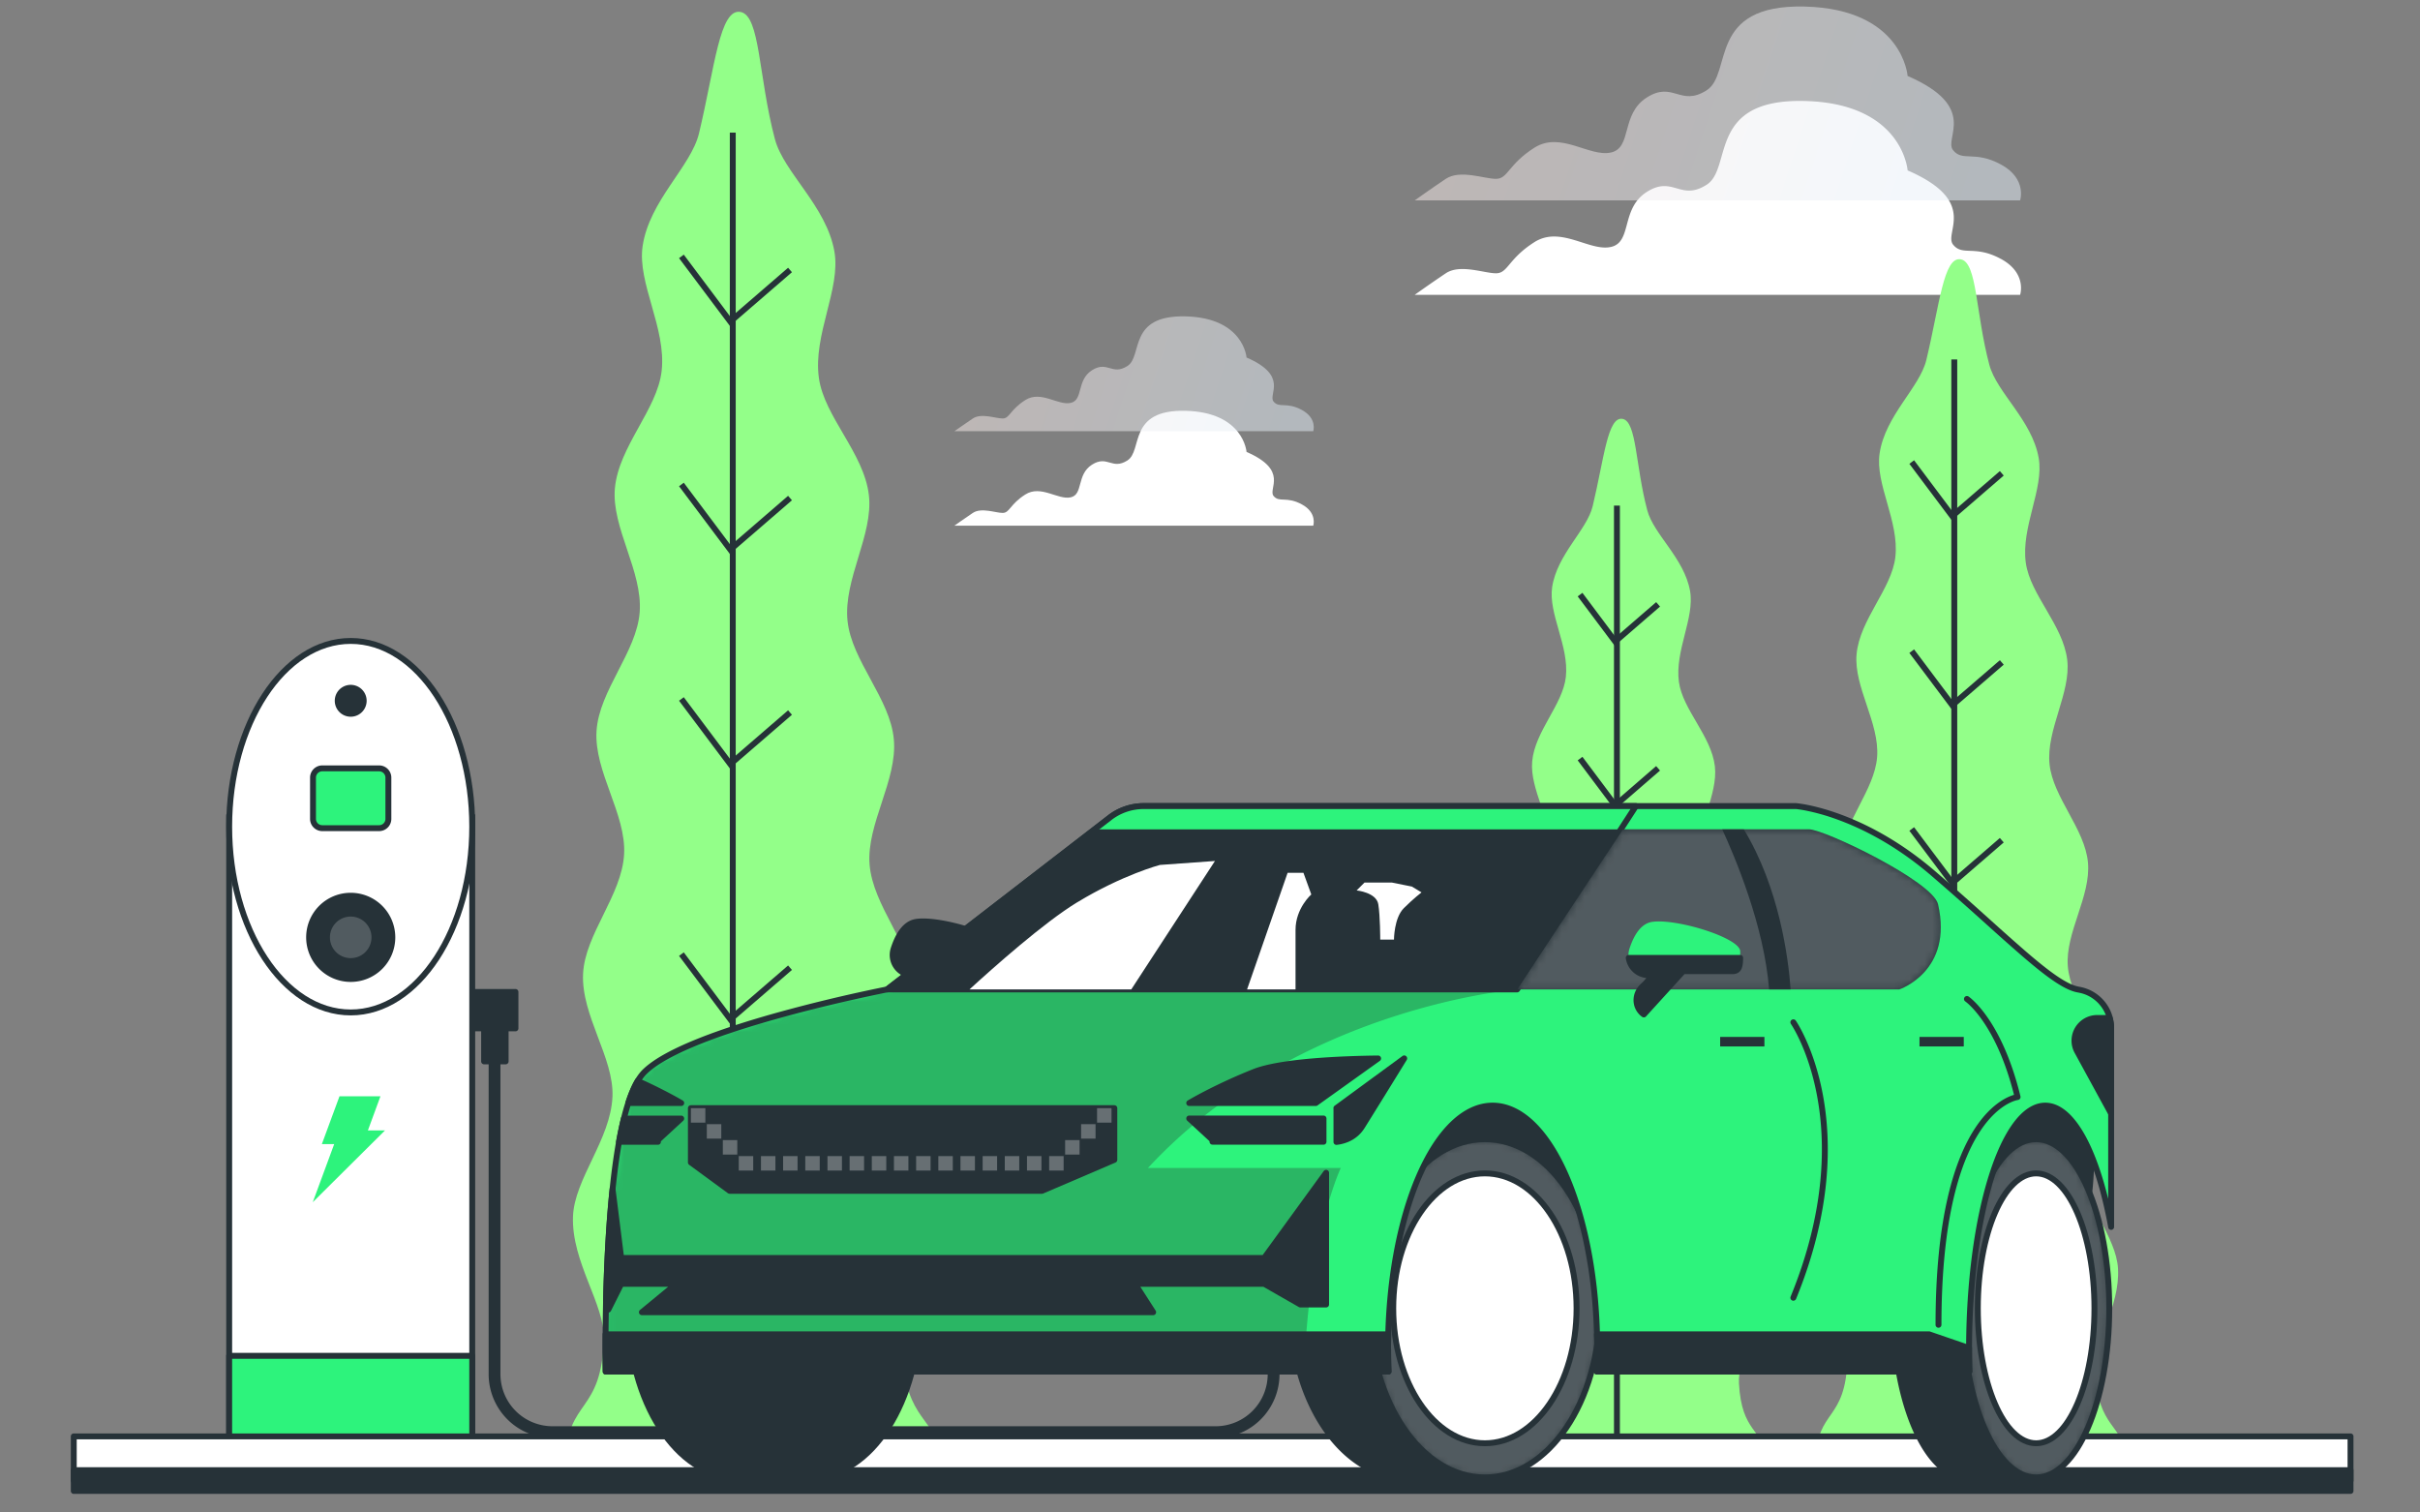 <svg xmlns="http://www.w3.org/2000/svg" width="320" height="200" fill="none" viewBox="0 0 320 200"><rect x="0" y="0" width="320" height="200" fill="#808080" stroke="none"/><path fill="#fff" d="M264.586 34.24c-3.481-1.897-5.065-.32-6.329-1.897-1.265-1.584 3.481-5.697-6.01-9.81 0 0-.632-8.86-13.604-9.18-12.972-.32-9.491 8.86-12.972 11.076-3.481 2.217-4.433-1.264-7.914.952-3.481 2.217-1.896 6.642-4.745 7.274-2.849.633-6.642-2.848-10.123-.632-3.481 2.217-3.481 4.113-5.066 4.113-1.584 0-4.745-1.264-6.641 0a182.26 182.26 0 0 0-4.114 2.85h80.055s.952-2.85-2.529-4.746h-.008Z"/><path fill="url(#paint0_linear_4680_65980)" d="M264.586 21.752c-3.481-1.897-5.065-.32-6.329-1.897-1.265-1.584 3.481-5.697-6.01-9.81 0 0-.632-8.859-13.604-9.179-12.972-.32-9.491 8.859-12.972 11.075-3.481 2.217-4.433-1.264-7.914.952-3.481 2.217-1.896 6.642-4.745 7.274-2.849.633-6.642-2.848-10.123-.632-3.481 2.217-3.481 4.113-5.066 4.113-1.584 0-4.745-1.264-6.641 0-1.897 1.265-4.114 2.85-4.114 2.85h80.055s.952-2.85-2.529-4.746h-.008Z" opacity=".5"/><path fill="#fff" d="M172.153 66.7c-2.061-1.124-2.997-.187-3.754-1.124-.75-.936 2.06-3.38-3.567-5.814 0 0-.375-5.253-8.063-5.44-7.687-.188-5.627 5.252-7.687 6.563-2.061 1.312-2.623-.749-4.691.563-2.061 1.31-1.124 3.94-2.81 4.316-1.686.374-3.941-1.686-6.002-.375-2.06 1.311-2.06 2.435-2.997 2.435-.936 0-2.81-.75-3.941 0-1.124.75-2.435 1.686-2.435 1.686h47.445s.562-1.686-1.498-2.81Z"/><path fill="url(#paint1_linear_4680_65980)" d="M172.153 54.212c-2.061-1.123-2.997-.187-3.754-1.123-.75-.937 2.06-3.38-3.567-5.815 0 0-.375-5.253-8.063-5.44-7.687-.188-5.627 5.252-7.687 6.564-2.061 1.31-2.623-.75-4.691.562-2.061 1.31-1.124 3.941-2.81 4.316-1.686.374-3.941-1.686-6.002-.375-2.06 1.311-2.06 2.435-2.997 2.435-.936 0-2.81-.749-3.941 0-1.124.75-2.435 1.686-2.435 1.686h47.445s.562-1.686-1.498-2.81Z" opacity=".5"/><path fill="#93FF89" d="M241.151 193.031h40.227c-.773-4.925-3.934-4.059-4.348-11.676-.21-3.84 3.341-8.594 3.036-13.636-.249-4.152-4.347-8.413-4.667-13.166-.289-4.293 3.208-9.046 2.872-13.675-.32-4.37-4.472-8.561-4.839-13.104-.359-4.433 3.068-9.241 2.662-13.721-.406-4.48-4.629-8.593-5.081-13.011-.461-4.542 2.849-9.428 2.341-13.775-.538-4.613-4.886-8.593-5.479-12.847-.655-4.73 2.428-9.787 1.702-13.87-.882-5.002-5.542-8.624-6.525-12.315-1.827-6.877-1.6-13.51-3.754-13.94-2.303-.46-2.826 6.041-4.574 13.3-.874 3.644-5.432 7.344-6.181 12.355-.609 4.058 2.614 8.983 2.083 13.697-.476 4.223-4.714 8.273-5.127 12.863-.391 4.316 3.051 9.069 2.716 13.58-.328 4.387-4.441 8.562-4.73 13.019-.281 4.441 3.262 9.116 3.02 13.518-.249 4.503-4.292 8.765-4.495 13.096-.219 4.582 3.403 9.21 3.223 13.464-.195 4.714-4.183 9.03-4.324 13.151-.179 5.003 3.497 9.623 3.38 13.424-.25 8.266-4.027 6.556-4.168 13.206l1.023.039.007.024Z"/><path fill="#263238" fill-rule="evenodd" d="M258.026 191.181V47.532h.781v143.649h-.781Z" clip-rule="evenodd"/><path fill="#263238" fill-rule="evenodd" d="m258.213 67.677-5.111-6.814-.624.468 5.612 7.484 6.865-5.932-.51-.59-6.232 5.384ZM258.213 92.677l-5.111-6.807-.624.468 5.612 7.476 6.865-5.924-.51-.59-6.232 5.377ZM258.213 116.193l-5.111-6.807-.624.468 5.612 7.476 6.865-5.932-.51-.59-6.232 5.385ZM258.213 144.173l-5.111-6.807-.624.469 5.612 7.476 6.865-5.932-.51-.591-6.232 5.385ZM258.213 172.45l-5.111-6.807-.624.469 5.612 7.475 6.865-5.931-.51-.591-6.232 5.385Z" clip-rule="evenodd"/><path fill="#93FF89" d="M198.834 193.031h34.88c-.671-4.269-3.411-3.52-3.77-10.123-.179-3.333 2.896-7.446 2.631-11.824-.219-3.606-3.77-7.298-4.051-11.419-.25-3.723 2.786-7.844 2.49-11.855-.281-3.794-3.879-7.423-4.199-11.364-.313-3.84 2.661-8.016 2.31-11.895-.351-3.887-4.012-7.454-4.402-11.286-.398-3.934 2.474-8.172 2.037-11.941-.468-3.996-4.238-7.454-4.753-11.138-.57-4.105 2.099-8.484 1.475-12.027-.765-4.34-4.808-7.477-5.659-10.677-1.584-5.963-1.389-11.715-3.254-12.09-1.998-.398-2.451 5.237-3.965 11.536-.757 3.16-4.706 6.368-5.362 10.716-.523 3.512 2.263 7.789 1.811 11.879-.406 3.66-4.09 7.172-4.449 11.153-.336 3.738 2.646 7.867 2.357 11.777-.289 3.801-3.856 7.431-4.098 11.286-.249 3.856 2.834 7.907 2.623 11.723-.219 3.91-3.723 7.594-3.903 11.356-.187 3.973 2.951 7.985 2.795 11.676-.172 4.09-3.622 7.836-3.755 11.403-.156 4.34 3.029 8.344 2.935 11.645-.211 7.173-3.497 5.682-3.614 11.45l.882.031.008.008Z"/><path fill="#263238" fill-rule="evenodd" d="M213.42 191.423V66.857h.78v124.566h-.78Z" clip-rule="evenodd"/><path fill="#263238" fill-rule="evenodd" d="m213.639 84.255-4.393-5.862-.625.468 4.895 6.532 5.991-5.183-.511-.59-5.357 4.635ZM213.639 105.937l-4.393-5.862-.625.468 4.895 6.532 5.991-5.183-.511-.591-5.357 4.636ZM213.638 126.324l-4.393-5.855-.624.468 4.895 6.524 5.99-5.175-.51-.591-5.358 4.629ZM213.639 150.589l-4.393-5.862-.625.468 4.895 6.531 5.991-5.174-.511-.591-5.357 4.628ZM213.639 175.111l-4.393-5.862-.625.468 4.895 6.532 5.991-5.183-.511-.59-5.357 4.635Z" clip-rule="evenodd"/><path fill="#93FF89" d="M76.063 193.031h48.515c-.928-5.932-4.745-4.894-5.245-14.088-.257-4.628 4.028-10.365 3.661-16.445-.304-5.011-5.245-10.146-5.627-15.883-.344-5.175 3.871-10.911 3.457-16.492-.39-5.268-5.393-10.325-5.838-15.804-.429-5.347 3.7-11.146 3.208-16.547-.484-5.409-5.588-10.373-6.127-15.695-.554-5.48 3.442-11.372 2.826-16.61-.648-5.564-5.901-10.364-6.611-15.492-.796-5.705 2.927-11.8 2.052-16.726-1.069-6.033-6.681-10.404-7.867-14.852C100.266 10.1 100.539 2.1 97.94 1.585c-2.778-.554-3.41 7.282-5.51 16.047-1.054 4.402-6.548 8.858-7.454 14.9-.733 4.893 3.154 10.84 2.514 16.522-.57 5.089-5.682 9.983-6.182 15.516-.468 5.206 3.684 10.943 3.278 16.383-.398 5.284-5.362 10.333-5.705 15.703-.344 5.362 3.941 10.997 3.645 16.304-.297 5.433-5.175 10.568-5.425 15.798-.265 5.533 4.098 11.114 3.887 16.241-.234 5.682-5.042 10.896-5.221 15.868-.211 6.033 4.214 11.606 4.082 16.195-.297 9.975-4.863 7.906-5.027 15.93l1.233.047.008-.008Z"/><path fill="#263238" fill-rule="evenodd" d="M96.505 190.791V17.538h.78v173.253h-.78Z" clip-rule="evenodd"/><path fill="#263238" fill-rule="evenodd" d="m96.628 41.953-6.212-8.282-.624.468 6.713 8.951 8.215-7.095-.51-.59-7.582 6.548ZM96.628 72.11l-6.212-8.281-.624.468 6.713 8.951 8.215-7.095-.51-.59-7.582 6.548ZM96.628 100.474l-6.212-8.282-.624.468 6.713 8.951 8.215-7.095-.51-.59-7.582 6.548ZM96.628 134.214l-6.212-8.282-.624.468 6.713 8.951 8.215-7.094-.51-.591-7.582 6.548ZM96.628 168.322l-6.212-8.282-.624.468 6.713 8.951 8.215-7.095-.51-.591-7.582 6.549Z" clip-rule="evenodd"/><path fill="#263238" fill-rule="evenodd" d="M65.395 138.646a.78.78 0 0 1 .78.78v42.279a6.89 6.89 0 0 0 6.892 6.892h87.673a6.89 6.89 0 0 0 6.891-6.892v-4.816a.78.78 0 0 1 1.561 0v4.816a8.451 8.451 0 0 1-8.452 8.453H73.067a8.452 8.452 0 0 1-8.452-8.453v-42.279c0-.431.35-.78.78-.78Z" clip-rule="evenodd"/><path fill="#263238" d="M68.16 131.169h-6.533v4.816h6.533v-4.816Z"/><path fill="#263238" fill-rule="evenodd" d="M61.237 131.169a.39.39 0 0 1 .39-.39h6.533a.39.39 0 0 1 .39.39v4.816a.39.39 0 0 1-.39.39h-6.533a.39.39 0 0 1-.39-.39v-4.816Zm.78.39v4.035h5.752v-4.035h-5.752Z" clip-rule="evenodd"/><path fill="#fff" d="M62.444 108.074h-32.14v87.289h32.14v-87.289Z"/><mask id="mask0_4680_65980" width="33" height="88" x="30" y="108" maskUnits="userSpaceOnUse" style="mask-type:luminance"><path fill="#fff" d="M62.444 108.074h-32.14v87.289h32.14v-87.289Z"/></mask><g mask="url(#mask0_4680_65980)"><path fill="#2DF37C" d="M50.91 149.479h-2.263l1.662-4.519h-5.416l-2.334 6.33h1.631l-2.833 7.68 9.553-9.491Z"/></g><path fill="#263238" fill-rule="evenodd" d="M29.914 107.684h32.92v88.07h-32.92v-88.07Zm.78.78v86.509h31.36v-86.509h-31.36Z" clip-rule="evenodd"/><path fill="#fff" d="M46.374 133.877c8.875 0 16.07-10.997 16.07-24.562 0-13.565-7.195-24.562-16.07-24.562s-16.07 10.997-16.07 24.562c0 13.565 7.195 24.562 16.07 24.562Z"/><path fill="#263238" fill-rule="evenodd" d="M35.337 92.16c-2.86 4.373-4.643 10.437-4.643 17.155 0 6.718 1.782 12.782 4.643 17.154 2.863 4.376 6.774 7.018 11.037 7.018 4.263 0 8.174-2.642 11.037-7.018 2.86-4.372 4.643-10.436 4.643-17.154s-1.782-12.782-4.643-17.154c-2.863-4.376-6.774-7.018-11.037-7.018-4.263 0-8.174 2.642-11.037 7.018Zm-.653-.427c2.953-4.513 7.078-7.37 11.69-7.37 4.612 0 8.737 2.857 11.69 7.37 2.955 4.517 4.77 10.735 4.77 17.582 0 6.847-1.815 13.065-4.77 17.582-2.953 4.513-7.078 7.37-11.69 7.37-4.612 0-8.737-2.857-11.69-7.37-2.955-4.517-4.77-10.735-4.77-17.582 0-6.847 1.815-13.065 4.77-17.582Z" clip-rule="evenodd"/><path fill="#2DF37C" d="M50.13 101.604h-7.516c-.676 0-1.225.548-1.225 1.225v5.456c0 .676.549 1.225 1.225 1.225h7.517c.676 0 1.225-.549 1.225-1.225v-5.456c0-.677-.549-1.225-1.225-1.225Z"/><path fill="#263238" fill-rule="evenodd" d="M42.615 101.994a.835.835 0 0 0-.836.835v5.456c0 .461.374.835.836.835h7.516a.835.835 0 0 0 .835-.835v-5.456a.835.835 0 0 0-.835-.835h-7.516Zm-1.616.835c0-.892.723-1.616 1.616-1.616h7.516c.892 0 1.615.724 1.615 1.616v5.456c0 .892-.723 1.615-1.615 1.615h-7.516a1.615 1.615 0 0 1-1.616-1.615v-5.456Z" clip-rule="evenodd"/><path fill="#263238" d="M51.879 123.949a5.5 5.5 0 0 0-5.502-5.502 5.496 5.496 0 0 0-5.503 5.502 5.497 5.497 0 0 0 5.502 5.503 5.496 5.496 0 0 0 5.503-5.503Z"/><path fill="#263238" fill-rule="evenodd" d="M40.484 123.949a5.886 5.886 0 0 1 5.893-5.893 5.892 5.892 0 0 1 5.892 5.893 5.887 5.887 0 0 1-5.892 5.893 5.887 5.887 0 0 1-5.893-5.893Zm5.893-5.112a5.105 5.105 0 0 0-5.113 5.112 5.106 5.106 0 0 0 5.113 5.112 5.106 5.106 0 0 0 5.112-5.112 5.11 5.11 0 0 0-5.112-5.112Z" clip-rule="evenodd"/><path fill="#fff" d="M49.122 123.949a2.747 2.747 0 1 0-5.494 0 2.747 2.747 0 0 0 5.494 0Z" opacity=".2"/><path fill="#263238" d="M48.091 92.667a1.717 1.717 0 1 0-3.434 0 1.717 1.717 0 0 0 3.434 0Z"/><path fill="#263238" fill-rule="evenodd" d="M44.267 92.667a2.107 2.107 0 1 1 4.215 0 2.107 2.107 0 0 1-4.215 0Zm2.107-1.326c-.729 0-1.326.598-1.326 1.326 0 .73.597 1.327 1.326 1.327a1.327 1.327 0 0 0 0-2.654Z" clip-rule="evenodd"/><path fill="#263238" d="M66.863 135.532h-2.849v4.815h2.849v-4.815Z"/><path fill="#263238" fill-rule="evenodd" d="M63.624 135.532a.39.39 0 0 1 .39-.39h2.849a.39.39 0 0 1 .39.39v4.815a.39.39 0 0 1-.39.391h-2.849a.39.39 0 0 1-.39-.391v-4.815Zm.78.39v4.035h2.069v-4.035h-2.069Z" clip-rule="evenodd"/><path fill="#2DF37C" d="M62.444 179.286h-32.14v16.078h32.14v-16.078Z"/><path fill="#263238" fill-rule="evenodd" d="M29.914 179.286a.39.39 0 0 1 .39-.39h32.14a.39.39 0 0 1 .39.39v16.078a.39.39 0 0 1-.39.39h-32.14a.39.39 0 0 1-.39-.39v-16.078Zm.78.39v15.298h31.36v-15.298h-31.36Z" clip-rule="evenodd"/><path fill="#fff" d="M310.812 189.939H9.755v5.846h301.057v-5.846Z"/><path fill="#263238" fill-rule="evenodd" d="M9.365 189.94a.39.39 0 0 1 .39-.391h301.058a.39.39 0 0 1 .39.391v5.845a.39.39 0 0 1-.39.391H9.755a.39.39 0 0 1-.39-.391v-5.845Zm.78.39v5.065h300.277v-5.065H10.145Z" clip-rule="evenodd"/><path fill="#263238" d="M310.812 194.404H9.755v2.747h301.057v-2.747Z"/><path fill="#263238" fill-rule="evenodd" d="M9.365 194.404a.39.39 0 0 1 .39-.39h301.058a.39.39 0 0 1 .39.39v2.747a.39.39 0 0 1-.39.39H9.755a.39.39 0 0 1-.39-.39v-2.747Zm.78.39v1.967h300.277v-1.967H10.145Z" clip-rule="evenodd"/><path fill="#263238" d="M121.111 128.937h-.421c-1.803 0-3.076-1.764-2.521-3.481.53-1.639 1.428-3.286 2.942-3.544 3.122-.523 11.707 2.084 11.707 3.903 0 1.818 0 2.599-1.038 2.599h-6.501l-5.206 5.721-.109-.094c-1.163-.952-1.132-2.685 0-3.676a5.26 5.26 0 0 0 1.155-1.436l-.008.008Z"/><path fill="#263238" fill-rule="evenodd" d="M124.196 122.431c-1.232-.197-2.303-.254-3.02-.134-.624.107-1.148.502-1.591 1.101-.445.601-.786 1.378-1.045 2.178-.473 1.468.615 2.97 2.15 2.97h.351a.393.393 0 0 1 .421.57 5.653 5.653 0 0 1-1.241 1.543c-.904.792-.967 2.116-.176 2.927l4.946-5.435a.388.388 0 0 1 .288-.127h6.502c.214 0 .32-.041.377-.081.052-.036.11-.104.158-.261.05-.164.081-.393.097-.713.015-.317.015-.696.015-1.154 0-.075-.048-.22-.262-.438-.206-.209-.521-.437-.932-.675-.821-.473-1.963-.943-3.217-1.345a26.81 26.81 0 0 0-3.821-.926Zm-3.787 6.883c-1.919-.173-3.217-2.102-2.611-3.978.271-.84.644-1.706 1.16-2.402.516-.698 1.198-1.255 2.088-1.406l.001-.001c.844-.141 2.017-.068 3.272.133 1.266.203 2.651.542 3.936.954 1.282.411 2.482.901 3.368 1.412.442.255.823.524 1.099.804.267.271.487.605.487.985v.008c0 .448 0 .846-.017 1.184a3.78 3.78 0 0 1-.13.904c-.081.265-.219.506-.458.673-.235.163-.519.22-.823.22h-6.329l-5.09 5.593a.391.391 0 0 1-.543.034l-.106-.091c-1.359-1.117-1.304-3.131-.006-4.269.247-.216.486-.467.702-.757Z" clip-rule="evenodd"/><path fill="#263238" d="M179.903 177.327h86.377s12.488-8.328 9.889-30.182c-2.599-21.853-16.648-7.281-21.854 7.282h-38.501s-8.328-16.647-21.854-14.571c-13.526 2.084-14.049 37.463-14.049 37.463l-.008.008Z"/><path fill="#263238" fill-rule="evenodd" d="M272.641 136.717c1.885 1.581 3.264 4.902 3.915 10.383 1.31 11.011-1.181 18.642-4.02 23.528-1.418 2.44-2.919 4.19-4.07 5.333-.576.572-1.064.991-1.41 1.27-.173.139-.311.243-.406.312l-.111.08-.03.02-.009.006-.002.002h-.001l-.217-.324.217.325a.4.4 0 0 1-.217.065h-86.377a.39.39 0 0 1-.381-.474l.001-.033.007-.299c.007-.262.02-.645.04-1.132.041-.976.115-2.371.245-4.051.261-3.358.751-7.862 1.666-12.436.914-4.568 2.256-9.229 4.234-12.889 1.974-3.652 4.626-6.384 8.186-6.933 6.948-1.066 12.531 2.683 16.339 6.622 1.908 1.974 3.387 4.012 4.388 5.554a34.707 34.707 0 0 1 1.423 2.391h37.99c1.307-3.585 3.138-7.157 5.197-10.184 2.104-3.094 4.467-5.649 6.779-7.056 1.157-.705 2.323-1.135 3.452-1.181 1.138-.047 2.215.298 3.172 1.101Zm-57.176 17.885-.001-.002-.004-.008-.018-.034-.07-.134a34.235 34.235 0 0 0-1.398-2.353c-.983-1.514-2.431-3.508-4.296-5.437-3.737-3.866-9.081-7.402-15.659-6.392-3.203.493-5.689 2.965-7.617 6.532-1.924 3.56-3.248 8.134-4.156 12.672-.907 4.532-1.393 9.003-1.653 12.343a116.887 116.887 0 0 0-.243 4.022c-.02.484-.032.863-.039 1.121l-.001.005h85.847l.032-.024a8.89 8.89 0 0 0 .378-.291c.327-.262.794-.664 1.349-1.215 1.109-1.101 2.567-2.798 3.946-5.172 2.755-4.741 5.209-12.202 3.919-23.043-.647-5.447-2-8.5-3.642-9.877-.807-.677-1.694-.958-2.638-.919-.955.039-1.992.406-3.079 1.067-2.176 1.325-4.464 3.778-6.539 6.829-2.071 3.045-3.91 6.657-5.2 10.267a.392.392 0 0 1-.368.259h-38.501a.39.39 0 0 1-.349-.216" clip-rule="evenodd"/><path fill="#263238" d="M201.126 173.003c0-6.416-1.842-12.199-4.776-16.273v-6.088h-10.412c-8.39 0-15.196 10.014-15.196 22.361 0 12.347 6.806 22.361 15.196 22.361h10.412v-6.088c2.942-4.082 4.776-9.857 4.776-16.273Z"/><path fill="#263238" fill-rule="evenodd" d="M174.871 156.973c2.798-4.117 6.704-6.721 11.067-6.721h10.412a.39.39 0 0 1 .39.39v5.963c2.946 4.143 4.776 9.966 4.776 16.398 0 6.433-1.823 12.248-4.776 16.399v5.962a.39.39 0 0 1-.39.39h-10.412c-4.363 0-8.269-2.603-11.067-6.721-2.8-4.119-4.519-9.788-4.519-16.03 0-6.241 1.719-11.91 4.519-16.03Zm.645.439c-2.701 3.974-4.384 9.485-4.384 15.591s1.683 11.618 4.384 15.592c2.703 3.976 6.394 6.379 10.422 6.379h10.021v-5.698a.39.39 0 0 1 .074-.228c2.888-4.006 4.703-9.699 4.703-16.045 0-6.345-1.823-12.046-4.703-16.045a.388.388 0 0 1-.074-.228v-5.698h-10.021c-4.028 0-7.719 2.404-10.422 6.38Z" clip-rule="evenodd"/><path fill="#263238" d="M196.349 195.364c8.393 0 15.197-10.011 15.197-22.361 0-12.35-6.804-22.361-15.197-22.361-8.392 0-15.196 10.011-15.196 22.361 0 12.35 6.804 22.361 15.196 22.361Z"/><mask id="mask1_4680_65980" width="31" height="46" x="181" y="150" maskUnits="userSpaceOnUse" style="mask-type:luminance"><path fill="#fff" d="M196.349 195.364c8.393 0 15.197-10.011 15.197-22.361 0-12.35-6.804-22.361-15.197-22.361-8.392 0-15.196 10.011-15.196 22.361 0 12.35 6.804 22.361 15.196 22.361Z"/></mask><g mask="url(#mask1_4680_65980)"><path fill="#fff" d="M196.349 195.364c8.393 0 15.197-10.011 15.197-22.361 0-12.35-6.804-22.361-15.197-22.361-8.392 0-15.196 10.011-15.196 22.361 0 12.35 6.804 22.361 15.196 22.361Z" opacity=".2"/></g><path fill="#263238" fill-rule="evenodd" d="M185.927 157.411c-2.7 3.974-4.383 9.485-4.383 15.592 0 6.107 1.683 11.619 4.383 15.592 2.702 3.976 6.394 6.379 10.423 6.379 4.028 0 7.72-2.403 10.422-6.379 2.701-3.973 4.383-9.485 4.383-15.592 0-6.107-1.682-11.618-4.383-15.592-2.702-3.976-6.394-6.379-10.422-6.379-4.029 0-7.721 2.403-10.423 6.379Zm-.646-.439c2.799-4.117 6.705-6.72 11.069-6.72 4.363 0 8.27 2.603 11.068 6.72 2.799 4.12 4.518 9.789 4.518 16.031 0 6.243-1.719 11.912-4.518 16.031-2.798 4.117-6.705 6.72-11.068 6.72-4.364 0-8.27-2.603-11.069-6.72-2.799-4.119-4.518-9.788-4.518-16.031 0-6.242 1.719-11.911 4.518-16.031Z" clip-rule="evenodd"/><path fill="#263238" d="M107.265 150.634h-9.842c-7.93 0-14.361 10.014-14.361 22.361 0 12.348 6.431 22.361 14.361 22.361h9.842c7.93 0 14.361-10.013 14.361-22.361 0-12.347-6.431-22.361-14.361-22.361Z"/><path fill="#263238" fill-rule="evenodd" d="M86.94 156.974c2.643-4.115 6.34-6.73 10.483-6.73h9.842c4.143 0 7.84 2.615 10.483 6.73 2.645 4.118 4.268 9.784 4.268 16.021s-1.623 11.903-4.268 16.022c-2.643 4.114-6.34 6.73-10.483 6.73h-9.842c-4.143 0-7.84-2.616-10.482-6.73-2.645-4.119-4.27-9.785-4.27-16.022 0-6.237 1.624-11.903 4.27-16.021Zm.657.422c-2.553 3.975-4.145 9.489-4.145 15.599 0 6.111 1.592 11.625 4.145 15.6 2.556 3.979 6.04 6.371 9.826 6.371h9.842c3.787 0 7.27-2.392 9.826-6.371 2.553-3.975 4.145-9.489 4.145-15.6 0-6.11-1.592-11.624-4.145-15.599-2.556-3.98-6.039-6.371-9.826-6.371h-9.842c-3.787 0-7.27 2.391-9.826 6.371Z" clip-rule="evenodd"/><path fill="#fff" d="M196.35 190.845c6.695 0 12.121-7.988 12.121-17.842s-5.426-17.842-12.121-17.842c-6.694 0-12.121 7.988-12.121 17.842s5.427 17.842 12.121 17.842Z"/><path fill="#263238" fill-rule="evenodd" d="M188.103 160.606c-2.144 3.156-3.483 7.538-3.483 12.397s1.339 9.241 3.483 12.397c2.145 3.158 5.068 5.055 8.248 5.055 3.179 0 6.102-1.897 8.248-5.055 2.144-3.156 3.482-7.538 3.482-12.397s-1.338-9.241-3.482-12.397c-2.146-3.158-5.069-5.055-8.248-5.055-3.18 0-6.103 1.897-8.248 5.055Zm-.646-.438c2.241-3.3 5.379-5.397 8.894-5.397 3.514 0 6.652 2.097 8.893 5.397 2.243 3.301 3.618 7.84 3.618 12.835 0 4.995-1.375 9.534-3.618 12.836-2.241 3.299-5.379 5.396-8.893 5.396-3.515 0-6.653-2.097-8.894-5.396-2.243-3.302-3.618-7.841-3.618-12.836s1.375-9.534 3.618-12.835Z" clip-rule="evenodd"/><path fill="#263238" d="M272.284 173.003c0-6.416-1.17-12.199-3.044-16.273v-6.088h-9.194c-5.338 0-9.67 10.014-9.67 22.361 0 12.347 4.332 22.361 9.67 22.361h9.194v-6.088c1.874-4.082 3.044-9.857 3.044-16.273Z"/><path fill="#263238" fill-rule="evenodd" d="M256.01 152.121c1.206-1.18 2.571-1.869 4.036-1.869h9.194a.39.39 0 0 1 .391.39v6.003c1.881 4.133 3.044 9.942 3.044 16.358 0 6.417-1.163 12.218-3.044 16.358v6.003a.39.39 0 0 1-.391.39h-9.194c-1.465 0-2.83-.688-4.036-1.868-1.204-1.179-2.271-2.865-3.159-4.917-1.776-4.107-2.865-9.752-2.865-15.966 0-6.214 1.089-11.859 2.865-15.965.888-2.053 1.955-3.739 3.159-4.917Zm-2.443 5.226c-1.724 3.988-2.801 9.523-2.801 15.656 0 6.134 1.077 11.669 2.801 15.656.863 1.994 1.88 3.584 2.989 4.669 1.107 1.083 2.286 1.646 3.49 1.646h8.804v-5.698a.38.38 0 0 1 .036-.162c1.844-4.019 3.008-9.737 3.008-16.111 0-6.374-1.164-12.099-3.008-16.11a.384.384 0 0 1-.036-.163v-5.698h-8.804c-1.204 0-2.383.563-3.49 1.647-1.109 1.085-2.126 2.674-2.989 4.668Z" clip-rule="evenodd"/><path fill="#263238" d="M269.238 195.364c5.341 0 9.67-10.011 9.67-22.361 0-12.35-4.329-22.361-9.67-22.361s-9.67 10.011-9.67 22.361c0 12.35 4.329 22.361 9.67 22.361Z"/><mask id="mask2_4680_65980" width="20" height="46" x="259" y="150" maskUnits="userSpaceOnUse" style="mask-type:luminance"><path fill="#fff" d="M269.24 195.365c5.34 0 9.67-10.012 9.67-22.361 0-12.35-4.33-22.361-9.67-22.361-5.341 0-9.671 10.011-9.671 22.361 0 12.349 4.33 22.361 9.671 22.361Z"/></mask><g mask="url(#mask2_4680_65980)"><path fill="#fff" d="M269.24 195.365c5.34 0 9.67-10.012 9.67-22.361 0-12.35-4.33-22.361-9.67-22.361-5.341 0-9.671 10.011-9.671 22.361 0 12.349 4.33 22.361 9.671 22.361Z" opacity=".2"/></g><path fill="#263238" fill-rule="evenodd" d="M262.759 157.346c-1.725 3.987-2.801 9.523-2.801 15.657 0 6.135 1.076 11.67 2.801 15.657.862 1.994 1.879 3.583 2.988 4.668 1.107 1.083 2.287 1.646 3.491 1.646 1.205 0 2.384-.563 3.491-1.646 1.11-1.085 2.127-2.674 2.989-4.668 1.724-3.987 2.8-9.522 2.8-15.657 0-6.134-1.076-11.67-2.8-15.657-.862-1.994-1.879-3.583-2.989-4.668-1.107-1.083-2.286-1.646-3.491-1.646-1.204 0-2.384.563-3.491 1.646-1.109 1.085-2.126 2.674-2.988 4.668Zm2.442-5.226c1.207-1.179 2.571-1.868 4.037-1.868 1.466 0 2.831.689 4.037 1.868 1.205 1.179 2.272 2.864 3.159 4.917 1.776 4.106 2.865 9.751 2.865 15.966s-1.089 11.861-2.865 15.967c-.887 2.052-1.954 3.738-3.159 4.916-1.206 1.18-2.571 1.868-4.037 1.868-1.466 0-2.83-.688-4.037-1.868-1.204-1.178-2.271-2.864-3.159-4.916-1.776-4.106-2.864-9.752-2.864-15.967s1.088-11.86 2.864-15.966c.888-2.053 1.955-3.738 3.159-4.917Z" clip-rule="evenodd"/><path fill="#fff" d="M269.24 190.845c4.258 0 7.711-7.988 7.711-17.842s-3.453-17.842-7.711-17.842c-4.259 0-7.712 7.988-7.712 17.842s3.453 17.842 7.712 17.842Z"/><path fill="#263238" fill-rule="evenodd" d="M264.145 160.542c-1.37 3.169-2.226 7.575-2.226 12.461 0 4.887.856 9.292 2.226 12.462.685 1.585 1.491 2.843 2.366 3.699.873.855 1.795 1.291 2.729 1.291.934 0 1.855-.436 2.728-1.291.875-.856 1.681-2.114 2.366-3.699 1.37-3.17 2.227-7.575 2.227-12.462 0-4.886-.857-9.292-2.227-12.461-.685-1.585-1.491-2.844-2.366-3.7-.873-.854-1.794-1.291-2.728-1.291-.934 0-1.856.437-2.729 1.291-.875.856-1.681 2.115-2.366 3.7Zm1.82-4.258c.972-.951 2.079-1.513 3.275-1.513 1.195 0 2.302.562 3.274 1.513.97.95 1.826 2.305 2.537 3.948 1.421 3.289 2.29 7.804 2.29 12.771 0 4.967-.869 9.483-2.29 12.771-.711 1.644-1.567 2.998-2.537 3.948-.972.951-2.079 1.513-3.274 1.513-1.196 0-2.303-.562-3.275-1.513-.97-.95-1.826-2.304-2.536-3.948-1.421-3.288-2.291-7.804-2.291-12.771 0-4.967.87-9.482 2.291-12.771.71-1.643 1.566-2.998 2.536-3.948Z" clip-rule="evenodd"/><path fill="#2DF37C" d="M183.542 178.466c0-17.818 6.189-32.265 13.83-32.265s13.83 14.447 13.83 32.265c0 .976-.023 1.944-.054 2.904h49.264c-.023-.96-.039-1.92-.039-2.904 0-17.818 4.511-32.265 10.076-32.265 3.715 0 6.962 6.455 8.71 16.047V135.93a5.137 5.137 0 0 0-4.199-5.05 13.275 13.275 0 0 0-.242-.047c-3.41-.687-9.561-7.172-19.122-15.368-9.561-8.195-18.099-8.874-18.099-8.874h-86.26a7.344 7.344 0 0 0-4.503 1.538l-29.424 22.704s-26.287 5.12-32.094 10.927c-5.807 5.807-5.12 39.61-5.12 39.61h103.516c-.039-.96-.055-1.92-.055-2.904h-.015Z"/><mask id="mask3_4680_65980" width="200" height="76" x="80" y="106" maskUnits="userSpaceOnUse" style="mask-type:luminance"><path fill="#fff" d="M183.542 178.466c0-17.818 6.189-32.265 13.83-32.265s13.83 14.447 13.83 32.265c0 .976-.023 1.944-.054 2.904h49.264c-.023-.96-.039-1.92-.039-2.904 0-17.818 4.511-32.265 10.076-32.265 3.715 0 6.962 6.455 8.71 16.047V135.93a5.137 5.137 0 0 0-4.199-5.05 13.275 13.275 0 0 0-.242-.047c-3.41-.687-9.561-7.172-19.122-15.368-9.561-8.195-18.099-8.874-18.099-8.874h-86.26a7.344 7.344 0 0 0-4.503 1.538l-29.424 22.704s-26.287 5.12-32.094 10.927c-5.807 5.807-5.12 39.61-5.12 39.61h103.516c-.039-.96-.055-1.92-.055-2.904h-.015Z"/></mask><g mask="url(#mask3_4680_65980)"><path fill="#24272C" d="m200.616 130.833 4.566-24.242h-53.955a7.343 7.343 0 0 0-4.504 1.537l-29.424 22.705s-26.287 5.12-32.094 10.927c-5.807 5.806-5.12 39.609-5.12 39.609h92.363c.664-18.247 4.847-26.926 4.847-26.926h-25.499c19.77-21.331 48.812-23.602 48.812-23.602l.008-.008Z" opacity=".3"/></g><path fill="#263238" fill-rule="evenodd" d="M146.496 107.82a7.733 7.733 0 0 1 4.742-1.619h86.259l.031.001-.031.389.031-.389h.001l.002.001h.006l.021.002.079.008a18.382 18.382 0 0 1 1.421.23c.966.195 2.351.541 4.035 1.145 3.369 1.208 7.937 3.449 12.758 7.581a382.781 382.781 0 0 1 6.548 5.768l.896.804a331.958 331.958 0 0 0 4.424 3.929c1.577 1.363 2.951 2.483 4.139 3.304 1.194.824 2.163 1.32 2.934 1.476l.242.047a5.526 5.526 0 0 1 4.516 5.433v26.318a.391.391 0 0 1-.774.07c-.871-4.775-2.11-8.744-3.579-11.507-1.486-2.798-3.128-4.22-4.748-4.22-1.209 0-2.433.786-3.608 2.378-1.169 1.584-2.239 3.901-3.144 6.799-1.809 5.792-2.934 13.817-2.934 22.699 0 .979.016 1.936.039 2.893a.388.388 0 0 1-.39.4h-49.264a.392.392 0 0 1-.39-.403c.031-.958.054-1.921.054-2.89 0-8.87-1.541-16.882-4.018-22.661-1.239-2.891-2.704-5.205-4.311-6.791-1.606-1.585-3.333-2.424-5.111-2.424-1.778 0-3.505.839-5.11 2.424-1.608 1.586-3.073 3.9-4.312 6.791-2.467 5.756-4.005 13.725-4.018 22.551a.4.4 0 0 1 .016.11c0 .979.015 1.933.054 2.887a.392.392 0 0 1-.39.406H80.096a.39.39 0 0 1-.39-.382l.39-.008-.39.008v-.025l-.002-.073a104.775 104.775 0 0 1-.016-1.371c-.008-.937-.012-2.282.001-3.915.027-3.264.122-7.678.4-12.275.277-4.595.737-9.383 1.494-13.392.378-2.005.832-3.824 1.379-5.331.544-1.499 1.192-2.726 1.978-3.512 1.514-1.514 4.314-2.947 7.597-4.244 3.3-1.304 7.145-2.492 10.8-3.497a210.563 210.563 0 0 1 13.599-3.233l.208-.042 29.351-22.647.001-.001Zm-29.186 23.013.074.383-.018.004-.056.011-.22.044c-.193.039-.478.096-.842.172-.728.151-1.776.373-3.051.658-2.551.57-6.012 1.39-9.653 2.391-3.642 1.001-7.458 2.181-10.72 3.47-3.28 1.296-5.943 2.681-7.332 4.07-.666.666-1.266 1.766-1.796 3.226-.528 1.454-.972 3.228-1.346 5.209-.748 3.963-1.205 8.714-1.482 13.295-.276 4.58-.372 8.979-.398 12.235a245.387 245.387 0 0 0 .01 4.979h102.727a73.375 73.375 0 0 1-.04-2.404.388.388 0 0 1-.015-.109c0-8.95 1.553-17.071 4.081-22.969 1.264-2.948 2.778-5.359 4.481-7.039 1.703-1.681 3.616-2.648 5.658-2.648 2.042 0 3.955.967 5.659 2.648 1.702 1.68 3.217 4.091 4.48 7.039 2.528 5.898 4.082 14.019 4.082 22.969a83.5 83.5 0 0 1-.043 2.513h48.463c-.018-.83-.03-1.663-.03-2.513 0-8.938 1.131-17.045 2.969-22.931.918-2.941 2.02-5.349 3.261-7.031 1.236-1.674 2.663-2.694 4.236-2.694 2.096 0 3.935 1.805 5.438 4.633 1.118 2.105 2.095 4.856 2.882 8.08V135.93a4.746 4.746 0 0 0-3.88-4.666l-.005-.001a10.922 10.922 0 0 0-.235-.046l-.008-.001c-.933-.188-2.011-.76-3.226-1.6-1.224-.845-2.624-1.988-4.206-3.356a324.48 324.48 0 0 1-4.436-3.938l-.895-.804a382.622 382.622 0 0 0-6.535-5.756c-4.741-4.063-9.223-6.259-12.513-7.439a28.355 28.355 0 0 0-3.927-1.115 18.004 18.004 0 0 0-1.073-.185c-.123-.017-.215-.027-.276-.034l-.068-.007h-86.248c-1.546 0-3.046.51-4.265 1.455l-.001.001-29.424 22.704a.382.382 0 0 1-.164.074l-.074-.383Z" clip-rule="evenodd"/><path fill="#2DF37C" d="M216.323 106.591h-65.092a7.344 7.344 0 0 0-4.504 1.538l-29.424 22.704h83.309l15.703-24.242h.008Z"/><path fill="#263238" fill-rule="evenodd" d="M146.489 107.82a7.733 7.733 0 0 1 4.742-1.619h65.092a.39.39 0 0 1 .284.659l-15.667 24.186a.392.392 0 0 1-.328.178h-83.309a.39.39 0 0 1-.239-.7l29.424-22.703.001-.001Zm69.109-.838h-64.367c-1.546 0-3.046.51-4.265 1.455v.001l-28.519 22.005H200.4l15.198-23.461Z" clip-rule="evenodd"/><path fill="#263238" d="M182.23 139.965c-4.683.054-12.886.367-16.438 1.795-5.12 2.045-8.538 4.098-8.538 4.098h16.734l8.242-5.893Z"/><path fill="#263238" fill-rule="evenodd" d="M182.601 139.844a.39.39 0 0 1-.144.438l-8.242 5.893a.396.396 0 0 1-.227.073h-16.734a.39.39 0 0 1-.201-.725l.201.335-.201-.335.003-.002.008-.005.031-.018.12-.07a54.307 54.307 0 0 1 2.21-1.199 72.503 72.503 0 0 1 6.222-2.831c1.836-.738 4.828-1.176 7.906-1.439 3.094-.265 6.326-.357 8.672-.384a.39.39 0 0 1 .376.269Zm-23.854 5.623h15.116l7.122-5.092c-2.164.043-4.814.143-7.365.361-3.082.264-5.966.696-7.682 1.386h-.001a71.712 71.712 0 0 0-7.19 3.345Z" clip-rule="evenodd"/><path fill="#263238" d="M175.01 150.978v-3.075h-17.756l3.216 2.966c-.055.031-.102.07-.141.101h14.681v.008Z"/><path fill="#263238" fill-rule="evenodd" d="M156.891 147.761a.388.388 0 0 1 .363-.248h17.756a.39.39 0 0 1 .39.39v3.075a.39.39 0 0 1-.468.382h-14.603a.389.389 0 0 1-.386-.446l-2.954-2.724a.39.39 0 0 1-.098-.429Zm3.841 2.819h13.888v-2.287h-16.367l2.479 2.287Z" clip-rule="evenodd"/><path fill="#263238" d="M176.719 146.537v4.464c1.109-.133 2.506-.617 3.411-2.076 1.709-2.732 5.549-8.968 5.549-8.968l-8.968 6.572.008.008Z"/><path fill="#263238" fill-rule="evenodd" d="m186.011 140.162-.332-.205.332.205-.627 1.017-1.507 2.443a1311.55 1311.55 0 0 1-3.416 5.509c-.99 1.595-2.518 2.117-3.696 2.258a.39.39 0 0 1-.436-.388v-4.395a.392.392 0 0 1 .151-.392l8.968-6.572a.39.39 0 0 1 .563.52Zm-8.902 6.559v3.822c.94-.192 1.98-.681 2.689-1.824l.001-.001c.854-1.365 2.24-3.606 3.414-5.506l1.086-1.76-7.19 5.269Z" clip-rule="evenodd"/><path fill="#263238" d="m86.862 150.876 3.216-2.966h-7.579c-.234.96-.452 1.99-.647 3.075h5.15s-.085-.07-.14-.101v-.008Z"/><path fill="#263238" fill-rule="evenodd" d="M82.12 147.818a.39.39 0 0 1 .38-.298h7.578a.391.391 0 0 1 .265.677l-2.955 2.725a.391.391 0 0 1-.385.454h-5.151a.393.393 0 0 1-.384-.46c.196-1.092.416-2.13.652-3.098Zm4.472 2.777.006-.006 2.481-2.288h-6.272a51.099 51.099 0 0 0-.487 2.294h4.272Z" clip-rule="evenodd"/><path fill="#263238" d="M84.326 142.938c-.468.789-.882 1.772-1.249 2.92h7.001s-2.216-1.327-5.752-2.92Z"/><path fill="#263238" fill-rule="evenodd" d="M83.99 142.739a.39.39 0 0 1 .496-.156c1.777.8 3.223 1.534 4.225 2.068a49.208 49.208 0 0 1 1.54.855l.02.012.006.004h.001l-.2.336.2-.336a.39.39 0 0 1-.2.726h-7a.392.392 0 0 1-.372-.509c.372-1.165.796-2.178 1.284-3Zm4.593 2.728-.239-.127a70.143 70.143 0 0 0-3.854-1.899 13.85 13.85 0 0 0-.871 2.026h4.964Z" clip-rule="evenodd"/><path fill="#263238" d="M200.619 130.833h50.528s7.173-2.388 5.12-11.27c-.694-3.013-15.024-9.904-17.069-9.904h-24.585l-14.002 21.167.008.007Z"/><mask id="mask4_4680_65980" width="57" height="22" x="200" y="109" maskUnits="userSpaceOnUse" style="mask-type:luminance"><path fill="#fff" d="M200.619 130.833h50.529s7.173-2.388 5.12-11.27c-.695-3.013-15.024-9.904-17.069-9.904h-24.586l-14.002 21.167.008.007Z"/></mask><g mask="url(#mask4_4680_65980)"><path fill="#fff" d="M200.619 130.833h50.529s7.173-2.388 5.12-11.27c-.695-3.013-15.024-9.904-17.069-9.904h-24.586l-14.002 21.167.008.007Z" opacity=".2"/></g><path fill="#263238" d="m144.735 109.667-27.426 21.166h83.309l13.713-21.166h-69.596ZM91.357 146.537v7.173l5.12 3.754h41.312l9.561-4.098v-6.829H91.357Z"/><path fill="#263238" fill-rule="evenodd" d="M90.967 146.537a.39.39 0 0 1 .39-.391h55.993a.39.39 0 0 1 .39.391v6.829a.39.39 0 0 1-.237.359l-9.561 4.097a.381.381 0 0 1-.153.032H96.478a.391.391 0 0 1-.231-.076l-5.12-3.754a.389.389 0 0 1-.16-.315v-7.172Zm.78.39v6.585l4.858 3.561h41.104l9.25-3.964v-6.182H91.748Z" clip-rule="evenodd"/><path fill="#fff" d="M93.27 146.537h-1.913v1.912h1.913v-1.912ZM95.376 148.652h-1.912v1.912h1.912v-1.912ZM97.492 150.759H95.58v1.912h1.912v-1.912ZM99.6 152.874h-1.913v1.912h1.912v-1.912ZM146.977 146.537h-1.912v1.912h1.912v-1.912ZM144.867 148.652h-1.912v1.912h1.912v-1.912ZM142.754 150.759h-1.912v1.912h1.912v-1.912ZM140.645 152.874h-1.913v1.912h1.913v-1.912ZM102.535 152.874h-1.912v1.912h1.912v-1.912ZM105.462 152.874h-1.912v1.912h1.912v-1.912ZM108.395 152.874h-1.913v1.912h1.913v-1.912ZM111.331 152.874h-1.913v1.912h1.913v-1.912ZM114.257 152.874h-1.912v1.912h1.912v-1.912ZM117.193 152.874h-1.912v1.912h1.912v-1.912ZM120.12 152.874h-1.912v1.912h1.912v-1.912ZM123.053 152.874h-1.912v1.912h1.912v-1.912ZM125.989 152.874h-1.912v1.912h1.912v-1.912ZM128.916 152.874h-1.912v1.912h1.912v-1.912ZM131.849 152.874h-1.912v1.912h1.912v-1.912ZM134.776 152.874h-1.912v1.912h1.912v-1.912ZM137.712 152.874H135.8v1.912h1.912v-1.912Z" opacity=".3"/><path fill="#263238" d="M167.158 166.345H82.139L81 157.237c-.522 5.003-.756 10.342-.858 14.72l.297 1.218 1.709-3.411h7.29l-4.558 3.754h67.606l-2.412-3.754h17.093l4.776 2.732h3.411v-17.413l-8.195 11.27v-.008Z"/><path fill="#263238" fill-rule="evenodd" d="M175.474 154.712a.39.39 0 0 1 .269.371v17.413a.39.39 0 0 1-.39.39h-3.411a.399.399 0 0 1-.194-.051l-4.686-2.681h-16.275l2.026 3.153a.39.39 0 0 1 .014.398.39.39 0 0 1-.342.204H84.879a.39.39 0 0 1-.248-.692l3.718-3.063h-5.961l-1.601 3.196a.391.391 0 0 1-.728-.083l-.297-1.217a.398.398 0 0 1-.01-.102c.1-4.383.335-9.734.86-14.751a.39.39 0 0 1 .775-.008l1.097 8.766h84.481l8.072-11.101a.392.392 0 0 1 .437-.142Zm-8.394 12.024H82.14a.39.39 0 0 1-.388-.342l-.69-5.513c-.298 3.848-.452 7.713-.53 11.034l.033.134 1.233-2.46a.39.39 0 0 1 .35-.215h7.289a.39.39 0 0 1 .248.691l-3.719 3.063h65.804l-2.025-3.153a.39.39 0 0 1 .328-.601h17.093c.068 0 .134.018.193.051l4.687 2.681h2.917v-15.823l-7.49 10.3a.39.39 0 0 1-.393.153Z" clip-rule="evenodd"/><path fill="#2DF37C" d="M218.407 128.937h-.421c-1.811 0-3.076-1.764-2.521-3.481.53-1.639 1.428-3.286 2.942-3.544 3.122-.523 11.707 2.084 11.707 3.903 0 1.818 0 2.599-1.038 2.599h-6.501l-5.206 5.721-.109-.094c-1.163-.952-1.132-2.685 0-3.676a5.26 5.26 0 0 0 1.155-1.436l-.008.008Z"/><path fill="#263238" d="M233.929 130.833h2.849c-.304-4.183-1.498-13.416-6.189-21.166h-2.857c1.647 3.566 5.557 12.768 6.197 21.166Z"/><path fill="#fff" d="m172.356 115.411 1.038 2.864s-2.084 1.819-2.084 4.683v7.875h-6.408l5.362-15.422h2.092Zm-29.916 3.902c-4.394 2.677-11.029 8.578-14.244 11.52h21.393l11.067-16.983-7.282.523s-4.94 1.303-10.926 4.94h-.008Zm44.23-2.084-2.599-.523h-3.645l-1.038 1.038s2.599.258 2.864 1.819c.258 1.561.258 4.683.258 4.683h1.818s0-2.865 1.304-4.16c1.303-1.296 2.341-2.084 2.341-2.084l-1.303-.781v.008Z"/><path fill="#263238" d="m217.258 134.049.11.094 5.206-5.721h6.501c.859 0 1.007-.547 1.03-1.756H215.37c.179 1.248 1.241 2.279 2.614 2.279h.422a5.715 5.715 0 0 1-1.155 1.436c-1.124.991-1.156 2.731 0 3.676l.007-.008Z"/><path fill="#263238" fill-rule="evenodd" d="M215.075 126.41a.393.393 0 0 1 .295-.135h14.735a.394.394 0 0 1 .391.398c-.012.593-.051 1.122-.245 1.502-.106.207-.26.377-.476.489a1.508 1.508 0 0 1-.7.148h-6.329l-5.09 5.593a.39.39 0 0 1-.542.034l-.04-.034a.403.403 0 0 1-.07-.046c-1.356-1.108-1.301-3.131-.014-4.269.247-.224.486-.478.705-.769-1.438-.134-2.519-1.26-2.712-2.6a.392.392 0 0 1 .092-.311Zm.792.646a2.247 2.247 0 0 0 2.117 1.498h.422a.39.39 0 0 1 .34.581 6.075 6.075 0 0 1-1.233 1.535l-.004.003c-.899.793-.96 2.124-.177 2.93l4.953-5.444a.392.392 0 0 1 .289-.128h6.501c.176 0 .279-.028.34-.06.054-.028.1-.07.141-.151.076-.149.122-.387.144-.764h-13.833Z" clip-rule="evenodd"/><path fill="#263238" d="M233.312 137.116h-5.854v1.257h5.854v-1.257ZM259.672 137.116h-5.854v1.257h5.854v-1.257Z"/><path fill="#263238" fill-rule="evenodd" d="M259.769 131.879a.39.39 0 0 1 .542-.104l-.219.323.219-.323h.001l.002.001.004.003.012.009.043.031c.036.027.088.066.152.119.13.106.314.266.541.488.453.444 1.076 1.137 1.774 2.148 1.396 2.021 3.088 5.307 4.328 10.395a.391.391 0 0 1-.332.48h.001-.001l-.014.002-.07.014a3.102 3.102 0 0 0-.295.079c-.26.083-.642.233-1.107.503-.926.537-2.19 1.554-3.466 3.467-2.555 3.832-5.164 11.274-5.164 25.667a.39.39 0 1 1-.78 0c0-14.47 2.62-22.088 5.295-26.1 1.339-2.008 2.69-3.11 3.724-3.71a6.426 6.426 0 0 1 1.262-.571l.094-.028c-1.209-4.785-2.814-7.867-4.118-9.755-.669-.969-1.259-1.624-1.677-2.034a7.272 7.272 0 0 0-.612-.537l-.029-.021-.006-.004c-.001-.001 0 0 0 0a.39.39 0 0 1-.104-.542Z" clip-rule="evenodd"/><path fill="#263238" d="M255.065 176.437h-43.894c.015.671.031 1.342.031 2.021 0 .976-.023 1.944-.055 2.904h49.265c-.024-.96-.039-1.92-.039-2.904v-.202l-5.3-1.819h-.008Z"/><path fill="#263238" fill-rule="evenodd" d="M210.891 176.164a.391.391 0 0 1 .279-.117h43.903c.043 0 .086.007.127.021l5.299 1.819a.39.39 0 0 1 .264.369v.202c0 .979.015 1.937.039 2.894a.392.392 0 0 1-.391.4h-49.264a.39.39 0 0 1-.39-.403c.031-.958.054-1.921.054-2.89 0-.674-.015-1.341-.031-2.013a.396.396 0 0 1 .111-.282Zm.679.663c.012.54.022 1.083.022 1.632 0 .844-.017 1.682-.042 2.513h48.462c-.018-.805-.029-1.613-.03-2.438l-4.974-1.707H211.57Z" clip-rule="evenodd"/><path fill="#263238" d="M183.542 178.467c0-.679.015-1.35.031-2.022h-103.5c-.016 3.005.015 4.925.015 4.925h103.516c-.039-.96-.055-1.92-.055-2.903h-.007Z"/><path fill="#263238" fill-rule="evenodd" d="M79.682 176.443a.39.39 0 0 1 .39-.388h103.501a.39.39 0 0 1 .39.399c-.015.646-.03 1.287-.031 1.935a.394.394 0 0 1 .008.077c0 .98.015 1.934.054 2.888a.391.391 0 0 1-.39.406H80.088a.39.39 0 0 1-.39-.384l-.002-.089a224.023 224.023 0 0 1-.014-4.844Zm.791 4.537H183.2a75.289 75.289 0 0 1-.04-2.435.415.415 0 0 1-.008-.079c0-.548.01-1.091.023-1.631H80.461a298.402 298.402 0 0 0 .012 4.145Z" clip-rule="evenodd"/><path fill="#263238" d="M277.309 134.611a2.997 2.997 0 0 0-2.63 4.433l4.472 8.195V135.93c0-.461-.078-.898-.195-1.319h-1.647Z"/><path fill="#263238" fill-rule="evenodd" d="M273.922 137.608a3.388 3.388 0 0 1 3.387-3.387h1.647a.39.39 0 0 1 .376.286c.124.445.209.918.209 1.423v11.309a.39.39 0 0 1-.732.187l-4.471-8.193-.001-.001a3.362 3.362 0 0 1-.415-1.624Zm3.387-2.607a2.608 2.608 0 0 0-2.289 3.854l.002.002 3.739 6.852v-9.779c0-.317-.041-.624-.109-.929h-1.343ZM236.916 134.86a.39.39 0 0 1 .543.099l-.321.222.322-.222v.001l.002.003.006.009.022.033.081.124c.069.11.168.271.29.484.244.424.579 1.054.95 1.879.743 1.651 1.631 4.086 2.223 7.242 1.184 6.316 1.178 15.499-3.534 27.02a.39.39 0 0 1-.723-.296c4.654-11.378 4.647-20.408 3.49-26.58-.579-3.088-1.447-5.465-2.167-7.066-.361-.8-.684-1.407-.916-1.811a13.067 13.067 0 0 0-.344-.565l-.018-.026-.004-.006v-.001h-.001a.391.391 0 0 1 .099-.543Z" clip-rule="evenodd"/><defs><linearGradient id="paint0_linear_4680_65980" x1="187.068" x2="262.633" y1="6.867" y2="31.673" gradientUnits="userSpaceOnUse"><stop stop-color="#FCEEEA"/><stop offset="1" stop-color="#E5F0FA"/></linearGradient><linearGradient id="paint1_linear_4680_65980" x1="126.206" x2="170.989" y1="45.39" y2="60.093" gradientUnits="userSpaceOnUse"><stop stop-color="#FCEEEA"/><stop offset="1" stop-color="#E5F0FA"/></linearGradient></defs></svg>